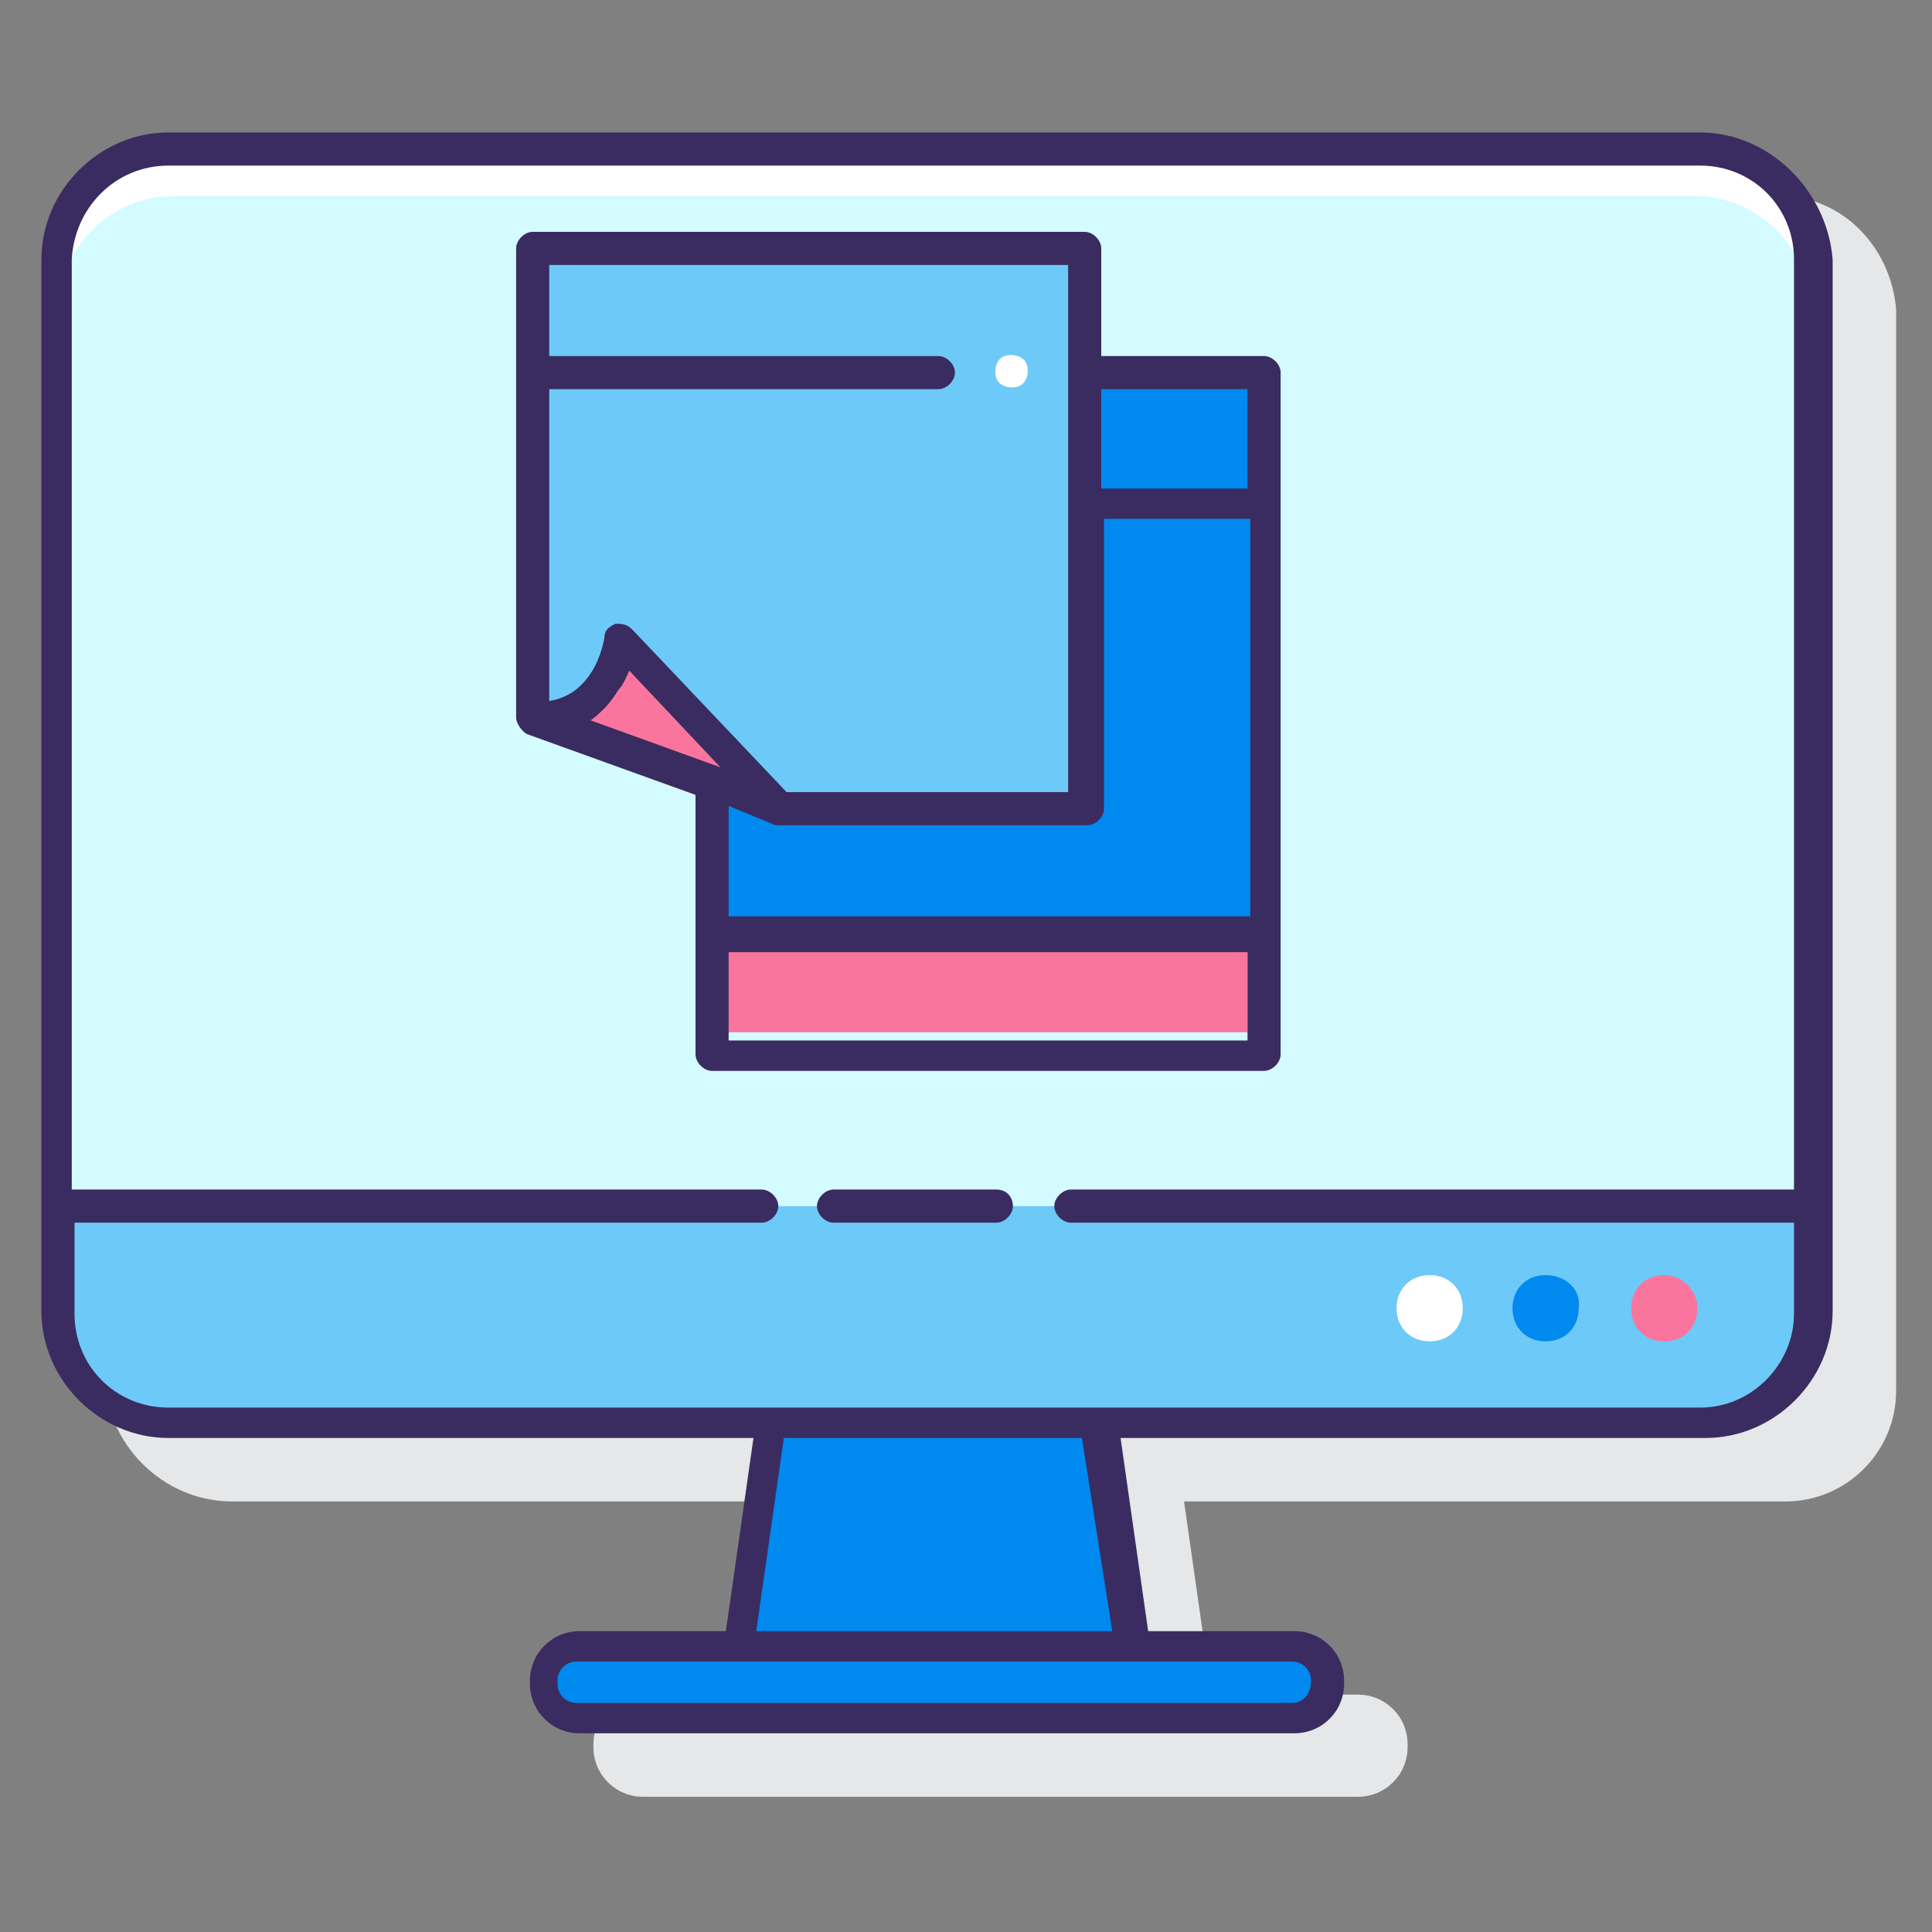 <?xml version="1.0" encoding="utf-8"?>
<!-- Generator: Adobe Illustrator 21.0.0, SVG Export Plug-In . SVG Version: 6.00 Build 0)  -->
<svg version="1.1" id="Layer_1" xmlns="http://www.w3.org/2000/svg" xmlns:xlink="http://www.w3.org/1999/xlink" x="0px" y="0px"
	 viewBox="0 0 70 70" style="enable-background:new 0 0 70 70;" xml:space="preserve">
<rect x="0" y="0" width="70" height="70" fill="#808080" stroke="none"/>
<style type="text/css">
	.st0{fill:#E6E7E8;}
	.st1{fill:#6DC9F7;}
	.st2{fill:#D4FBFF;}
	.st3{fill:#FFFFFF;}
	.st4{fill:#0089EF;}
	.st5{fill:#FA759E;}
	.st6{fill:#3A2C60;}
</style>
<path class="st0" d="M64.5,7.1H8.4c-2.5,0-4.6,2.1-4.6,4.6v38.1c0,2.5,2.1,4.6,4.6,4.6h21.2l-1,7h-5.3c-1,0-1.8,0.8-1.8,1.8l0,0v0.1
	c0,1,0.8,1.8,1.8,1.8h25.9c1,0,1.8-0.8,1.8-1.8v-0.1c0-1-0.8-1.8-1.8-1.8h-5.3l-1-7h21.8c2.2,0,4-1.8,4-4V11.2
	C68.5,8.9,66.7,7.1,64.5,7.1z"/>
<path class="st1" d="M6.1,5.4h55.5c2.2,0,4,1.8,4,4v38.1c0,2.2-1.8,4-4,4H6.1c-2.2,0-4-1.8-4-4V9.4C2.1,7.2,3.9,5.4,6.1,5.4z"/>
<path class="st2" d="M61.6,5.4H6.1c-2.2,0-4,1.8-4,4v34.3h63.6V9.4C65.6,7.2,63.8,5.4,61.6,5.4z"/>
<path class="st3" d="M61.6,5.4H6.1c-2.2,0-4,1.8-4,4v1.9C2.1,9,4,7.1,6.3,7.1h55.1c2.3,0,4.2,1.9,4.2,4.2V9.4
	C65.6,7.2,63.8,5.4,61.6,5.4L61.6,5.4L61.6,5.4z"/>
<path class="st4" d="M20.9,59.7h25.9c0.7,0,1.2,0.6,1.2,1.2V61c0,0.7-0.6,1.2-1.2,1.2H20.9c-0.7,0-1.2-0.6-1.2-1.2v-0.1
	C19.7,60.2,20.2,59.7,20.9,59.7z"/>
<path class="st4" d="M39.7,51.6H28l-1.2,8.1H41L39.7,51.6z"/>
<path class="st3" d="M51.8,46.2c-0.7,0-1.2,0.5-1.2,1.2s0.5,1.2,1.2,1.2s1.2-0.5,1.2-1.2l0,0C53,46.7,52.5,46.2,51.8,46.2z"/>
<path class="st4" d="M56,46.2c-0.7,0-1.2,0.5-1.2,1.2s0.5,1.2,1.2,1.2s1.2-0.5,1.2-1.2l0,0C57.3,46.7,56.7,46.2,56,46.2L56,46.2z"/>
<path class="st5" d="M60.3,46.2c-0.7,0-1.2,0.5-1.2,1.2s0.5,1.2,1.2,1.2s1.2-0.5,1.2-1.2l0,0C61.5,46.7,60.9,46.2,60.3,46.2z"/>
<g>
	<path class="st6" d="M36.1,43.1h-5.9c-0.3,0-0.6,0.3-0.6,0.6s0.3,0.6,0.6,0.6h5.9c0.3,0,0.6-0.3,0.6-0.6S36.5,43.1,36.1,43.1z"/>
	<path class="st6" d="M61.6,4.8H6.1c-2.5,0-4.6,2.1-4.6,4.6v38.1c0,2.5,2.1,4.6,4.6,4.6h21.2l-1,7H21c-1,0-1.8,0.8-1.8,1.8V61
		c0,1,0.8,1.8,1.8,1.8h25.9c1,0,1.8-0.8,1.8-1.8v-0.1c0-1-0.8-1.8-1.8-1.8h-5.3l-1-7h21.2c2.5,0,4.6-2.1,4.6-4.6V9.4
		C66.2,6.9,64.1,4.8,61.6,4.8z M47.5,60.9L47.5,60.9c0,0.5-0.3,0.8-0.7,0.8H20.9c-0.4,0-0.7-0.3-0.7-0.7v-0.1c0-0.4,0.3-0.7,0.7-0.7
		h25.9C47.2,60.2,47.5,60.5,47.5,60.9L47.5,60.9L47.5,60.9z M40.3,59.1H27.4l1-7h10.8L40.3,59.1z M61.6,51H6.1
		c-1.9,0-3.4-1.5-3.4-3.4v-3.3h24.9c0.3,0,0.6-0.3,0.6-0.6s-0.3-0.6-0.6-0.6h-25V9.4C2.7,7.5,4.2,6,6.1,6h55.5C63.5,6,65,7.5,65,9.4
		v33.7H38.8c-0.3,0-0.6,0.3-0.6,0.6s0.3,0.6,0.6,0.6H65v3.3C65,49.4,63.5,51,61.6,51L61.6,51z"/>
</g>
<g>
	<path class="st5" d="M25.2,33h20v4.4h-20V33z"/>
	<g>
		<path class="st4" d="M45.8,13.5v20.3h-20v-5.5l2.5,0.9h11.1V13.5H45.8z"/>
		<path class="st1" d="M39.3,9v20.3H28.3l-9-3.3V9H39.3z"/>
		<path class="st5" d="M28.3,29.3l-9-3.3c2.6,0.3,3.2-2.8,3.2-2.8L28.3,29.3z"/>
		<path class="st6" d="M46.4,13.5c0-0.3-0.3-0.6-0.6-0.6h-5.9V9c0-0.3-0.3-0.6-0.6-0.6h-20c-0.3,0-0.6,0.3-0.6,0.6v17
			c0,0.2,0.2,0.5,0.4,0.6l6.1,2.2v5c0,0,0,0,0,0v4.4c0,0.3,0.3,0.6,0.6,0.6h20c0.3,0,0.6-0.3,0.6-0.6v-4.4c0,0,0,0,0,0V13.5z
			 M28.1,29.9c0.1,0,0.1,0,0.2,0h11.1c0.3,0,0.6-0.3,0.6-0.6V18.8h5.3v14.4H26.4v-4L28.1,29.9C28.1,29.9,28.1,29.9,28.1,29.9
			L28.1,29.9z M45.2,14.1v3.6h-5.3v-3.6H45.2z M38.7,9.6v19.1H28.5l-5.6-5.9c-0.2-0.2-0.4-0.2-0.6-0.2c-0.2,0.1-0.4,0.2-0.4,0.5
			c0,0-0.1,0.7-0.5,1.3c-0.4,0.6-0.9,0.9-1.5,1V14.1H34c0.3,0,0.6-0.3,0.6-0.6c0-0.3-0.3-0.6-0.6-0.6H19.9V9.6L38.7,9.6z M26.1,27.8
			l-4.7-1.7c0.4-0.3,0.7-0.6,1-1.1c0.2-0.2,0.3-0.5,0.4-0.7L26.1,27.8z M45.2,37.7H26.4v-3.2h18.8V37.7z"/>
		<path class="st3" d="M36.1,13.7c0.1,0.3,0.5,0.4,0.8,0.3c0.3-0.1,0.4-0.5,0.3-0.8c-0.1-0.3-0.5-0.4-0.8-0.3S36,13.4,36.1,13.7z"/>
	</g>
</g>
</svg>
